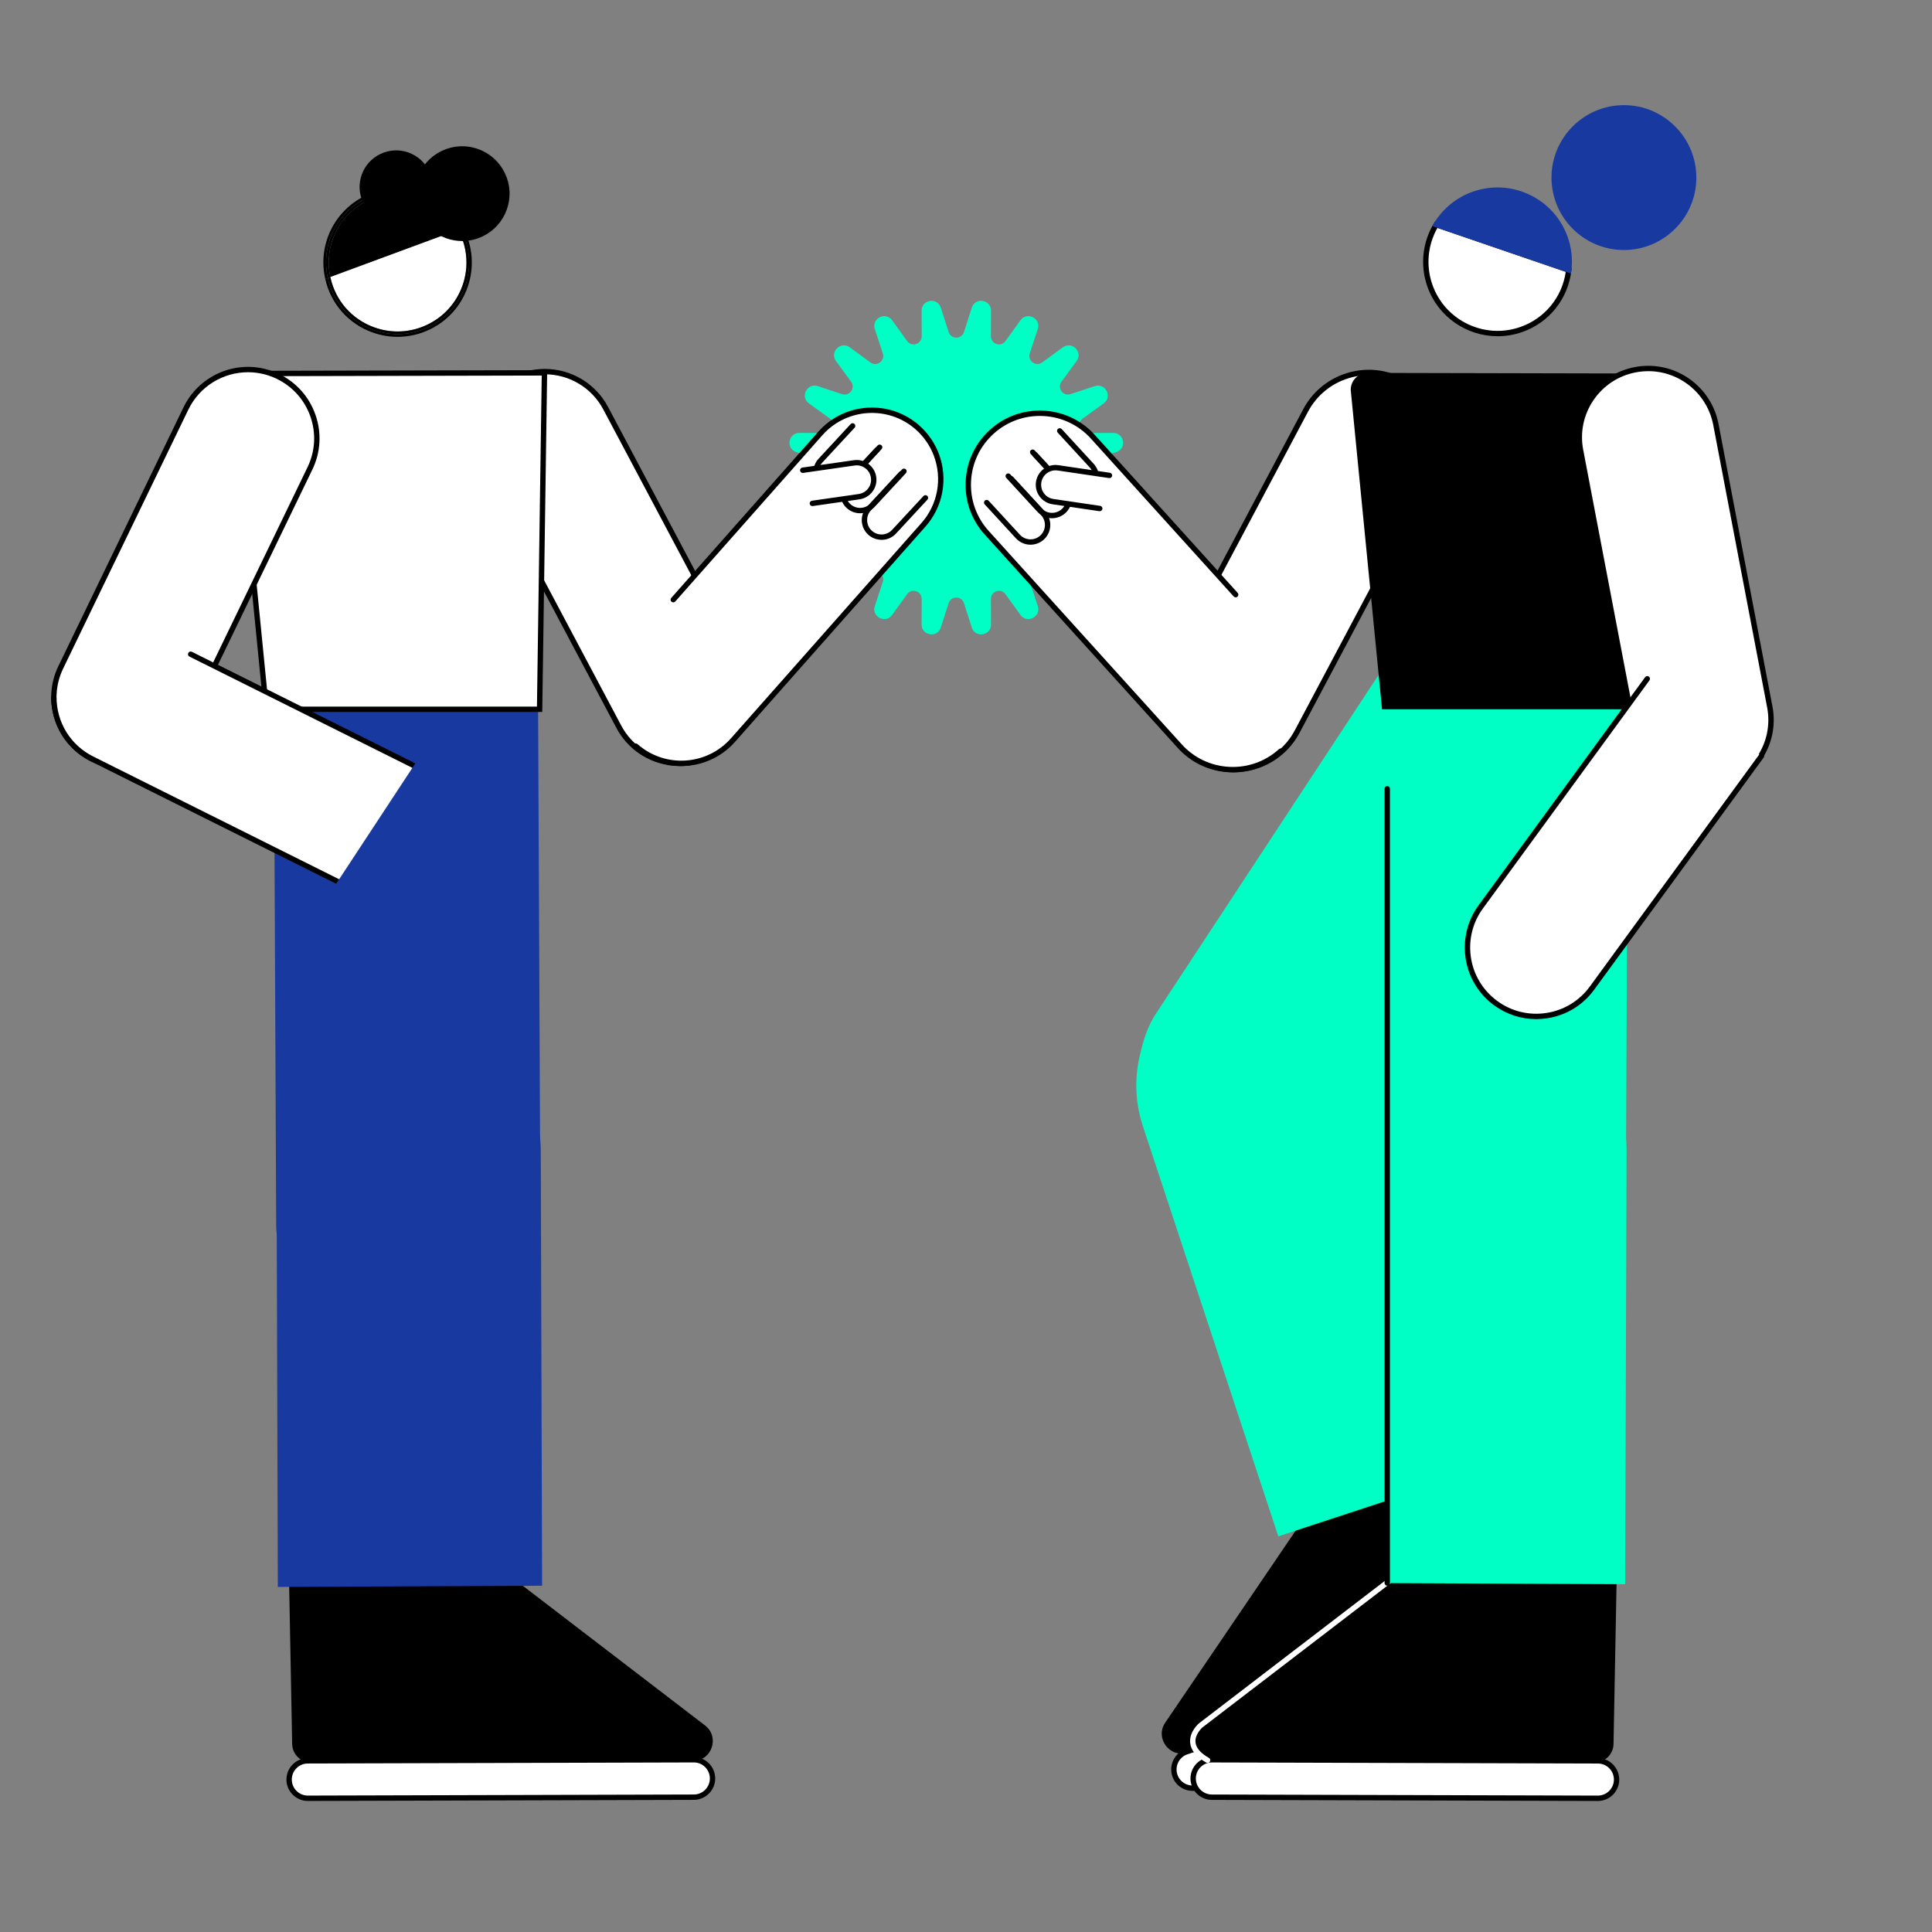 <?xml version="1.0" encoding="UTF-8"?><svg id="Layer_1" xmlns="http://www.w3.org/2000/svg" viewBox="0 0 1080 1080"><rect x="0" y="0" width="1080" height="1080" fill="#808080" stroke="none"/><defs><style>.cls-1{fill:#fff;}.cls-2{fill:#00ffc5;}.cls-3{fill:#1839a0;}</style></defs><g><path class="cls-2" d="M539.35,185.82l4.37-13.62c1.75-5.44,9.78-4.17,9.76,1.55l-.05,14.3c-.02,4.86,6.21,6.89,9.06,2.94l8.36-11.6c3.34-4.64,10.59-.94,8.81,4.49l-4.47,13.58c-1.52,4.62,3.78,8.47,7.7,5.6l11.54-8.45c4.61-3.38,10.37,2.38,6.99,6.99l-8.45,11.54c-2.87,3.92,.98,9.22,5.6,7.7l13.58-4.47c5.43-1.79,9.12,5.46,4.49,8.81l-11.6,8.36c-3.94,2.84-1.92,9.07,2.94,9.06l14.3-.05c5.72-.02,6.99,8.02,1.55,9.76l-13.62,4.37c-4.63,1.49-4.63,8.04,0,9.52l13.62,4.37c5.44,1.75,4.17,9.78-1.55,9.76l-14.3-.05c-4.86-.02-6.89,6.21-2.94,9.06l11.6,8.36c4.64,3.34,.94,10.59-4.49,8.81l-13.58-4.47c-4.62-1.52-8.47,3.78-5.6,7.7l8.45,11.54c3.38,4.61-2.38,10.37-6.99,6.99l-11.54-8.45c-3.92-2.87-9.22,.98-7.7,5.6l4.47,13.58c1.79,5.43-5.46,9.12-8.81,4.49l-8.36-11.6c-2.84-3.94-9.07-1.92-9.06,2.94l.05,14.3c.02,5.72-8.02,6.99-9.76,1.55l-4.37-13.62c-1.49-4.63-8.04-4.63-9.52,0l-4.37,13.62c-1.75,5.44-9.78,4.17-9.76-1.55l.05-14.3c.02-4.86-6.21-6.89-9.06-2.94l-8.36,11.6c-3.34,4.64-10.59,.94-8.81-4.49l4.47-13.58c1.52-4.62-3.78-8.47-7.7-5.6l-11.54,8.45c-4.61,3.38-10.37-2.38-6.99-6.99l8.45-11.54c2.87-3.92-.98-9.22-5.6-7.7l-13.58,4.47c-5.43,1.79-9.12-5.46-4.49-8.81l11.6-8.36c3.94-2.84,1.92-9.07-2.94-9.06l-14.3,.05c-5.72,.02-6.99-8.02-1.55-9.76l13.62-4.37c4.63-1.49,4.63-8.04,0-9.52l-13.62-4.37c-5.44-1.75-4.17-9.78,1.55-9.76l14.3,.05c4.86,.02,6.89-6.21,2.94-9.06l-11.6-8.36c-4.64-3.34-.94-10.59,4.49-8.81l13.58,4.47c4.62,1.52,8.47-3.78,5.6-7.7l-8.45-11.54c-3.38-4.61,2.38-10.37,6.99-6.99l11.54,8.45c3.92,2.87,9.22-.98,7.7-5.6l-4.47-13.58c-1.79-5.43,5.46-9.12,8.81-4.49l8.36,11.6c2.84,3.94,9.07,1.92,9.06-2.94l-.05-14.3c-.02-5.72,8.02-6.99,9.76-1.55l4.37,13.62c1.49,4.63,8.04,4.63,9.52,0Z"/><path class="cls-2" d="M548.43,354.62c-2.09,0-4.32-1.12-5.19-3.82l-4.37-13.62c-.61-1.9-2.29-3.13-4.29-3.13s-3.68,1.23-4.29,3.13l-4.37,13.62c-.99,3.1-3.77,4.12-6.1,3.75-2.32-.37-4.65-2.2-4.64-5.45l.05-14.3c0-1.99-1.21-3.68-3.11-4.3-1.9-.62-3.88,.03-5.04,1.65l-8.36,11.6c-1.91,2.64-4.87,2.75-6.96,1.68-2.09-1.07-3.75-3.53-2.73-6.62l4.47-13.58c.62-1.89-.02-3.88-1.63-5.05-1.61-1.17-3.7-1.17-5.3,0l-11.54,8.45c-2.63,1.93-5.48,1.11-7.14-.55-1.66-1.66-2.47-4.51-.55-7.14l8.45-11.54c1.18-1.61,1.18-3.69,0-5.3-1.17-1.61-3.15-2.25-5.05-1.63l-13.58,4.47c-3.09,1.02-5.55-.64-6.62-2.73-1.07-2.09-.96-5.05,1.68-6.96l11.6-8.36c1.62-1.17,2.26-3.15,1.65-5.04-.61-1.89-2.29-3.11-4.28-3.11h-.02l-14.3,.05h-.03c-3.24,0-5.06-2.33-5.43-4.64-.37-2.32,.65-5.1,3.75-6.1l13.62-4.37c1.9-.61,3.13-2.29,3.13-4.28s-1.23-3.68-3.13-4.29l-13.62-4.37c-3.1-1-4.12-3.78-3.75-6.1,.37-2.31,2.19-4.64,5.43-4.64h.03l14.3,.05h.02c1.99,0,3.66-1.22,4.28-3.11,.62-1.9-.03-3.88-1.65-5.04l-11.6-8.36c-2.64-1.91-2.75-4.87-1.68-6.96s3.52-3.75,6.62-2.73l13.58,4.47c1.89,.62,3.88-.02,5.05-1.63s1.17-3.7,0-5.3l-8.45-11.54c-1.92-2.63-1.11-5.48,.55-7.14,1.66-1.66,4.51-2.47,7.14-.55l11.54,8.45c1.61,1.18,3.69,1.18,5.3,0,1.61-1.17,2.25-3.15,1.63-5.05l-4.47-13.58c-1.02-3.09,.64-5.55,2.73-6.62,2.09-1.07,5.05-.96,6.96,1.68l8.36,11.6c1.17,1.62,3.15,2.27,5.04,1.65,1.9-.62,3.12-2.3,3.11-4.3l-.05-14.3c-.01-3.26,2.32-5.09,4.64-5.45,2.32-.37,5.1,.65,6.1,3.75l4.37,13.62c.61,1.9,2.29,3.13,4.29,3.13s3.68-1.23,4.29-3.13l4.37-13.62c1-3.1,3.78-4.12,6.1-3.75,2.32,.37,4.65,2.2,4.64,5.45l-.05,14.3c0,1.99,1.21,3.68,3.11,4.3,1.89,.61,3.87-.03,5.04-1.65l8.36-11.6c1.91-2.64,4.87-2.75,6.96-1.68,2.09,1.07,3.75,3.53,2.73,6.62l-4.47,13.58c-.62,1.89,.02,3.88,1.63,5.05,1.61,1.17,3.7,1.17,5.3,0l11.54-8.45c2.63-1.92,5.48-1.11,7.14,.55,1.66,1.66,2.47,4.51,.55,7.14l-8.45,11.54c-1.18,1.61-1.18,3.69,0,5.3s3.15,2.25,5.05,1.63l13.58-4.47c3.09-1.02,5.55,.63,6.62,2.73,1.07,2.09,.96,5.05-1.68,6.96l-11.6,8.36c-1.62,1.17-2.26,3.15-1.65,5.04s2.26,3.1,4.3,3.11l14.3-.05h.03c3.24,0,5.06,2.33,5.43,4.64,.37,2.32-.65,5.1-3.75,6.1l-13.62,4.37c-1.9,.61-3.13,2.29-3.13,4.29s1.23,3.68,3.13,4.28l13.62,4.37c3.1,1,4.12,3.78,3.75,6.1-.37,2.31-2.19,4.64-5.43,4.64h-.03l-14.3-.05h-.02c-1.99,0-3.66,1.22-4.28,3.11-.62,1.9,.03,3.88,1.65,5.04l11.6,8.36c2.64,1.9,2.75,4.87,1.68,6.96-1.07,2.09-3.52,3.75-6.62,2.73l-13.58-4.47c-1.9-.62-3.88,.02-5.05,1.63s-1.17,3.7,0,5.3l8.45,11.54c1.92,2.63,1.11,5.48-.55,7.14-1.66,1.66-4.51,2.47-7.14,.55l-11.54-8.45c-1.61-1.18-3.69-1.18-5.3,0-1.61,1.17-2.25,3.15-1.63,5.05l4.47,13.58c1.02,3.09-.64,5.55-2.73,6.62-2.09,1.07-5.05,.96-6.96-1.68l-8.36-11.6c-1.17-1.62-3.14-2.27-5.04-1.65-1.9,.62-3.12,2.3-3.11,4.3l.05,14.3c.01,3.26-2.32,5.09-4.64,5.45-.3,.05-.6,.07-.91,.07Zm-13.84-21.57c2.44,0,4.49,1.5,5.24,3.82l4.37,13.62c.81,2.54,3.09,3.37,4.99,3.07,1.9-.3,3.81-1.8,3.8-4.46l-.05-14.3c0-2.44,1.48-4.5,3.8-5.25,2.32-.75,4.74,.04,6.16,2.01l8.36,11.6c1.56,2.16,3.98,2.25,5.69,1.38,1.71-.87,3.06-2.88,2.23-5.42l-4.47-13.58c-.76-2.31,.02-4.74,1.99-6.17s4.52-1.43,6.48,.01l11.54,8.45c2.15,1.58,4.48,.91,5.84-.45,1.36-1.36,2.02-3.69,.45-5.84l-8.45-11.54c-1.44-1.97-1.44-4.51-.01-6.48,1.43-1.97,3.85-2.75,6.17-1.99l13.58,4.47c2.53,.83,4.54-.52,5.42-2.23,.87-1.71,.78-4.13-1.38-5.69l-11.6-8.36c-1.98-1.42-2.77-3.84-2.01-6.16,.75-2.31,2.8-3.8,5.23-3.8h.02l14.3,.05h.02c2.65,0,4.14-1.9,4.44-3.79,.3-1.9-.53-4.18-3.07-4.99l-13.62-4.37c-2.32-.75-3.82-2.8-3.82-5.24s1.5-4.49,3.82-5.24l13.62-4.37c2.54-.81,3.37-3.09,3.07-4.99-.3-1.89-1.79-3.8-4.44-3.8h-.02l-14.3,.05h-.02c-2.43,0-4.48-1.49-5.23-3.8-.75-2.32,.04-4.74,2.01-6.16l11.6-8.36c2.16-1.56,2.25-3.98,1.38-5.69s-2.89-3.06-5.42-2.23l-13.58,4.47c-2.32,.76-4.74-.02-6.17-1.99-1.43-1.97-1.43-4.52,.01-6.48l8.45-11.54c1.57-2.15,.91-4.48-.45-5.84-1.36-1.36-3.69-2.02-5.84-.45l-11.54,8.45c-1.97,1.44-4.51,1.45-6.48,.01s-2.75-3.85-1.99-6.17l4.47-13.58c.83-2.53-.52-4.54-2.23-5.42-1.71-.87-4.14-.78-5.69,1.38l-8.36,11.6c-1.43,1.98-3.84,2.77-6.16,2.02-2.32-.75-3.81-2.81-3.8-5.25l.05-14.3c.01-2.67-1.9-4.16-3.8-4.46-1.9-.3-4.18,.53-4.99,3.07l-4.37,13.62-.48-.15,.48,.15c-.74,2.32-2.8,3.82-5.24,3.82s-4.49-1.5-5.24-3.82l-4.37-13.62c-.81-2.54-3.09-3.37-4.99-3.07-1.9,.3-3.81,1.8-3.8,4.46l.05,14.3c0,2.44-1.48,4.5-3.8,5.25-2.32,.75-4.74-.04-6.16-2.02l-8.36-11.6c-1.56-2.16-3.98-2.25-5.69-1.38-1.71,.87-3.06,2.88-2.23,5.42l4.47,13.58c.76,2.31-.02,4.74-1.99,6.17-1.97,1.43-4.52,1.43-6.48-.01l-11.54-8.45c-2.15-1.58-4.48-.91-5.84,.45-1.36,1.36-2.02,3.69-.45,5.84l8.45,11.54c1.44,1.97,1.44,4.51,.01,6.48-1.43,1.97-3.85,2.75-6.17,1.99l-13.58-4.47c-2.53-.83-4.54,.52-5.42,2.23-.87,1.71-.78,4.13,1.38,5.69l11.6,8.36c1.98,1.42,2.77,3.84,2.01,6.16-.75,2.31-2.8,3.8-5.23,3.8h-.02l-14.3-.05h-.02c-2.65,0-4.14,1.9-4.44,3.8-.3,1.9,.53,4.17,3.07,4.99l13.62,4.37c2.32,.75,3.82,2.8,3.82,5.24s-1.5,4.49-3.82,5.24l-13.62,4.37c-2.54,.81-3.37,3.09-3.07,4.99,.3,1.89,1.79,3.79,4.44,3.79h.02l14.3-.05h.02c2.43,0,4.48,1.49,5.23,3.8,.75,2.32-.04,4.74-2.01,6.16l-11.6,8.36c-2.16,1.56-2.25,3.98-1.38,5.69,.87,1.71,2.89,3.06,5.42,2.23l13.58-4.47c2.31-.77,4.74,.02,6.17,1.99,1.43,1.97,1.43,4.52-.01,6.48l-8.45,11.54c-1.57,2.15-.91,4.48,.45,5.84,1.36,1.36,3.69,2.02,5.84,.45l11.54-8.45c1.97-1.44,4.51-1.44,6.48-.01,1.97,1.43,2.75,3.85,1.99,6.17l-4.47,13.58c-.83,2.53,.52,4.54,2.23,5.42,1.71,.87,4.14,.78,5.69-1.38l8.36-11.6c1.42-1.98,3.84-2.77,6.16-2.01,2.32,.75,3.81,2.81,3.8,5.25l-.05,14.3c-.01,2.67,1.9,4.16,3.8,4.46,1.9,.29,4.18-.53,4.99-3.07l4.37-13.62c.74-2.32,2.8-3.82,5.24-3.82Z"/></g><g><rect class="cls-1" x="687.48" y="198.84" width="80" height="240.77" rx="40" ry="40" transform="translate(1220.37 942.28) rotate(-152.04)"/><path d="M689.72,431.72c-6.56,0-13.2-1.56-19.39-4.84h0c-20.21-10.73-27.93-35.9-17.2-56.11l75.38-142.01c5.2-9.79,13.9-16.97,24.49-20.22,10.6-3.25,21.83-2.17,31.62,3.02,9.79,5.2,16.97,13.9,20.22,24.5,3.25,10.6,2.17,21.83-3.02,31.62l-75.38,142.01c-7.45,14.03-21.85,22.04-36.72,22.04Zm-17.98-7.49c18.75,9.95,42.1,2.8,52.06-15.95l75.38-142.01c4.82-9.08,5.82-19.5,2.8-29.33-3.01-9.83-9.68-17.9-18.76-22.72-9.08-4.82-19.5-5.82-29.33-2.8-9.83,3.01-17.9,9.68-22.72,18.76l-75.38,142.01c-9.95,18.75-2.8,42.1,15.95,52.06h0Z"/></g><g><path class="cls-1" d="M690.75,332.42l-79.82-88.24c-14.82-16.38-40.11-17.65-56.5-2.83h0c-16.38,14.82-17.65,40.11-2.83,56.5l107.85,119.23c14.82,16.38,40.11,17.65,56.5,2.83"/><path d="M689.16,431.74c-.71,0-1.41-.02-2.12-.05-11.07-.55-21.26-5.39-28.7-13.61l-107.85-119.23c-7.44-8.22-11.23-18.84-10.67-29.92s5.39-21.26,13.61-28.7c8.22-7.44,18.86-11.24,29.92-10.67,11.07,.55,21.26,5.39,28.7,13.61l79.82,88.25c.56,.61,.51,1.56-.11,2.12s-1.56,.51-2.12-.11l-79.82-88.25c-6.9-7.63-16.35-12.11-26.63-12.62-10.27-.51-20.13,3-27.75,9.9s-12.11,16.35-12.62,26.62,3,20.13,9.9,27.75l107.85,119.23c6.9,7.63,16.35,12.11,26.62,12.62,10.27,.51,20.13-3,27.75-9.9,.61-.56,1.56-.51,2.12,.11,.56,.61,.51,1.56-.11,2.12-7.69,6.96-17.49,10.72-27.79,10.73Z"/></g><g><g><g><rect class="cls-1" x="161.62" y="984.01" width="236.69" height="20.94" rx="10.47" ry="10.47" transform="translate(-2.76 .78) rotate(-.16)"/><path d="M172.09,1006.75c-6.58,0-11.95-5.35-11.97-11.94,0-3.2,1.23-6.21,3.48-8.47,2.25-2.27,5.26-3.52,8.45-3.53l215.75-.6v1.5s0-1.5,0-1.5h.03c3.18,0,6.18,1.24,8.44,3.48,2.27,2.25,3.52,5.26,3.53,8.45,.02,6.6-5.34,11.98-11.94,12l-215.75,.6h-.03Zm215.75-21.54h-.03l-215.75,.6c-2.4,0-4.65,.95-6.33,2.64s-2.62,3.95-2.61,6.35c.01,4.94,4.04,8.94,8.97,8.94h.03l215.75-.6c4.95-.01,8.96-4.05,8.94-9,0-2.4-.95-4.65-2.64-6.33-1.69-1.68-3.94-2.61-6.32-2.61Z"/></g><path d="M387.42,984.35l-213.57,.86c-5.72,.02-10.41-4.54-10.53-10.26l-2.01-106.59,58.51-37.41,174.28,133.56c8.38,6.42,3.87,19.8-6.69,19.85Z"/></g><g><rect class="cls-3" x="155.17" y="332.56" width="144.72" height="384.57" rx="32.23" ry="32.23" transform="translate(457.43 1048.66) rotate(179.74)"/><path class="cls-3" d="M188.13,718.81c-18.53,0-33.65-15.03-33.73-33.58l-1.46-320.1c-.08-18.6,14.98-33.8,33.58-33.89l80.25-.36c9.02,0,17.5,3.43,23.9,9.77,6.4,6.34,9.95,14.8,9.99,23.81l1.46,320.1c.08,18.6-14.98,33.8-33.58,33.89l-80.25,.36h-.16Zm-1.59-384.57h0c-16.95,.08-30.67,13.93-30.59,30.87l1.46,320.1c.08,16.9,13.85,30.59,30.73,30.59h.14l80.25-.36c16.95-.08,30.67-13.93,30.59-30.87l-1.46-320.1c-.04-8.21-3.27-15.91-9.1-21.69-5.8-5.75-13.47-8.9-21.63-8.9h-.14l-80.25,.36Z"/></g><g><path class="cls-3" d="M228.1,571.26h0c39.96-.18,72.5,32.07,72.69,72.03l.74,241.64-144.71,.66-.74-241.64c-.18-39.96,32.07-72.5,72.03-72.69Z"/><path class="cls-3" d="M155.31,887.09l-.74-243.14c-.19-40.72,32.8-74,73.52-74.19,.11,0,.23,0,.35,0,19.6,0,38.05,7.59,51.98,21.4,14.01,13.89,21.78,32.4,21.87,52.13l.74,243.14-147.71,.67Zm72.78-315.83v1.5c-39.06,.18-70.71,32.11-70.53,71.18l.73,240.14,141.71-.64-.73-240.14c-.09-18.92-7.54-36.68-20.98-50.01-13.36-13.24-31.06-20.53-49.87-20.53-.11,0-.22,0-.33,0v-1.5Z"/></g><g><path class="cls-1" d="M304.5,207.73c-6.08,0-12.25,1.44-17.99,4.49-18.75,9.95-25.91,33.31-15.95,52.06l75.38,142.01c9.95,18.75,33.31,25.91,52.06,15.95,18.75-9.95,25.91-33.31,15.95-52.06l-75.38-142.01c-6.91-13.01-20.27-20.44-34.07-20.44Z"/><path d="M380.03,428.24c-3.95,0-7.91-.59-11.8-1.78-10.23-3.13-18.61-10.05-23.62-19.47l-75.38-142.01c-10.34-19.48-2.9-43.74,16.58-54.09,5.75-3.05,12.21-4.66,18.69-4.66,14.88,0,28.44,8.14,35.4,21.24l75.38,142.01c10.34,19.48,2.91,43.75-16.58,54.09-5.84,3.1-12.23,4.68-18.67,4.68Zm-75.53-219.01c-5.99,0-11.97,1.49-17.28,4.31-18.02,9.57-24.9,32.01-15.33,50.03l75.38,142.01c4.63,8.71,12.38,15.11,21.84,18.01,9.46,2.9,19.47,1.95,28.18-2.68,18.02-9.57,24.9-32.01,15.33-50.03l-75.38-142.01c-6.43-12.12-18.98-19.65-32.75-19.65Z"/></g><g><polygon class="cls-1" points="301.64 396.5 304.36 208.42 130.29 208.82 148.88 396.5 301.64 396.5"/><path d="M303.12,398H147.53l-18.9-190.68,177.25-.4-2.76,191.08Zm-152.88-3h149.92l2.67-185.07-170.9,.39,18.3,184.69Z"/></g><g><path class="cls-1" d="M148.55,207.89c-17.49-4.68-36.45,3.55-44.61,20.44L33.96,373.06c-4.48,9.26-5.08,19.71-1.7,29.42s10.34,17.53,19.6,22c19.11,9.24,42.18,1.21,51.42-17.9l69.97-144.73c4.48-9.26,5.08-19.71,1.7-29.42s-10.34-17.53-19.6-22c-2.23-1.08-4.5-1.92-6.81-2.54Z"/><path d="M68.56,429.81c-5.83,0-11.75-1.28-17.35-3.98-9.62-4.65-16.85-12.77-20.36-22.86-3.51-10.09-2.89-20.95,1.76-30.56L102.59,227.68c8.35-17.26,27.84-26.19,46.35-21.24h0c2.42,.65,4.8,1.54,7.07,2.63,9.62,4.65,16.85,12.77,20.36,22.86,3.51,10.09,2.89,20.95-1.76,30.56l-69.97,144.73c-6.9,14.26-21.2,22.58-36.08,22.58Zm70.06-221.73c-13.91,0-27.04,7.89-33.33,20.9L35.31,373.71c-4.3,8.9-4.88,18.94-1.63,28.27,3.25,9.33,9.94,16.84,18.84,21.14,18.37,8.88,40.53,1.16,49.42-17.21l69.97-144.73c4.3-8.9,4.88-18.94,1.63-28.27-3.25-9.33-9.94-16.84-18.84-21.14-2.1-1.02-4.31-1.84-6.55-2.44-3.17-.85-6.38-1.26-9.54-1.26Z"/></g><g><path class="cls-1" d="M355.36,417.08c15.9,14.07,40.28,12.57,54.35-3.33l106.53-120.42c9.76-11.04,12.03-26.16,7.19-39.08-2.13-5.7-5.65-10.96-10.52-15.27-15.9-14.07-40.28-12.57-54.35,3.33l-82.21,92.93"/><path d="M380.85,428.22c-9.42,0-18.88-3.3-26.48-10.02-.62-.55-.68-1.5-.13-2.12s1.5-.68,2.12-.13c15.28,13.52,38.71,12.08,52.23-3.2l106.53-120.42c9.09-10.28,11.74-24.67,6.91-37.56-2.1-5.61-5.6-10.68-10.1-14.67-15.28-13.52-38.71-12.08-52.23,3.2l-82.21,92.93c-.55,.62-1.5,.68-2.12,.13s-.68-1.5-.13-2.12l82.21-92.93c14.61-16.52,39.94-18.07,56.46-3.46,4.87,4.31,8.65,9.8,10.93,15.87,5.22,13.93,2.36,29.49-7.47,40.6l-106.53,120.42c-7.89,8.92-18.92,13.48-29.98,13.48Z"/></g><g><path class="cls-1" d="M30.1,389.64c-.02,14.16,7.79,27.83,21.3,34.57l143.83,71.8c9.2,4.59,19.64,5.33,29.39,2.07s17.66-10.12,22.25-19.32c1.1-2.21,1.97-4.48,2.62-6.78,4.91-17.43-3.09-36.49-19.87-44.86l-123.05-61.42"/><path d="M212.4,501.58c-6.12,0-12.2-1.42-17.83-4.23L50.74,425.55c-13.68-6.83-22.16-20.59-22.13-35.91,0-.83,.67-1.5,1.5-1.5h0c.83,0,1.5,.67,1.5,1.5-.02,14.18,7.82,26.91,20.47,33.23l143.83,71.8c8.84,4.41,18.87,5.12,28.25,1.99,9.37-3.13,16.97-9.73,21.38-18.57,1.04-2.09,1.89-4.29,2.52-6.51,4.8-17.06-3.23-35.19-19.1-43.12l-123.05-61.42c-.74-.37-1.04-1.27-.67-2.01,.37-.74,1.27-1.04,2.01-.67l123.05,61.42c17.16,8.56,25.84,28.17,20.65,46.61-.68,2.41-1.59,4.78-2.72,7.04-4.77,9.56-12.98,16.69-23.12,20.07-4.16,1.39-8.45,2.08-12.71,2.08Z"/></g><g><path d="M480.79,286.91c-2.79,0-5.44-1.04-7.5-2.94-4.47-4.14-4.74-11.15-.6-15.62l17.94-19.36c.56-.61,1.51-.64,2.12-.08,.61,.56,.64,1.51,.08,2.12l-17.94,19.36c-3.02,3.26-2.82,8.36,.43,11.38,3.26,3.02,8.36,2.82,11.38-.43l17.54-18.93c.56-.61,1.51-.64,2.12-.08,.61,.56,.64,1.51,.08,2.12l-17.54,18.93c-2.01,2.17-4.74,3.42-7.69,3.53-.14,0-.29,0-.43,0Z"/><path d="M465.7,274.97c-2.79,0-5.44-1.04-7.5-2.94-4.47-4.14-4.74-11.15-.6-15.62l17.94-19.36c.56-.61,1.51-.64,2.12-.08,.61,.56,.64,1.51,.08,2.12l-17.94,19.36c-3.02,3.26-2.82,8.36,.43,11.38,1.58,1.46,3.63,2.21,5.78,2.14,2.15-.08,4.14-1,5.6-2.57l17.54-18.93c.56-.61,1.51-.65,2.12-.08,.61,.56,.64,1.51,.08,2.12l-17.54,18.93c-2.01,2.17-4.74,3.42-7.68,3.53-.14,0-.29,0-.43,0Z"/><path d="M492.77,301.76c-2.79,0-5.44-1.04-7.5-2.94-2.17-2.01-3.42-4.74-3.53-7.68s.93-5.77,2.94-7.93l17.94-19.36c.56-.61,1.51-.64,2.12-.08,.61,.56,.64,1.51,.08,2.12l-17.94,19.36c-1.46,1.58-2.22,3.63-2.14,5.78,.08,2.15,1,4.14,2.57,5.6,1.58,1.46,3.63,2.23,5.78,2.14,2.15-.08,4.14-1,5.6-2.57l17.54-18.93c.56-.61,1.51-.65,2.12-.08,.61,.56,.64,1.51,.08,2.12l-17.54,18.93c-2.01,2.17-4.74,3.42-7.69,3.53-.14,0-.29,0-.43,0Z"/><g><path class="cls-1" d="M448.73,262.88l28.79-4.14c5.22-.75,10.06,2.87,10.81,8.09h0c.75,5.22-2.87,10.06-8.09,10.81l-26.13,3.76"/><path d="M454.11,282.9c-.73,0-1.38-.54-1.48-1.29-.12-.82,.45-1.58,1.27-1.7l26.13-3.76c2.13-.31,4.01-1.42,5.3-3.14s1.83-3.84,1.52-5.97c-.31-2.13-1.42-4.01-3.14-5.3-1.72-1.29-3.84-1.83-5.97-1.52l-28.79,4.14c-.81,.12-1.58-.45-1.7-1.27s.45-1.58,1.27-1.7l28.79-4.14c2.92-.42,5.83,.32,8.19,2.09,2.36,1.77,3.9,4.35,4.32,7.27,.42,2.92-.32,5.83-2.09,8.2-1.77,2.36-4.35,3.9-7.27,4.32l-26.13,3.76c-.07,.01-.14,.02-.22,.02Z"/></g></g><g><path d="M588.11,289.69c-.16,0-.31,0-.47,0-2.95-.12-5.67-1.39-7.67-3.56l-17.48-18.99c-.56-.61-.52-1.56,.09-2.12,.61-.56,1.56-.52,2.12,.09l17.48,18.99c1.46,1.58,3.44,2.5,5.59,2.59,2.14,.08,4.2-.66,5.79-2.12,1.58-1.46,2.5-3.44,2.59-5.59s-.66-4.2-2.12-5.79l-17.87-19.42c-.56-.61-.52-1.56,.09-2.12,.61-.56,1.56-.52,2.12,.09l17.87,19.42c2,2.17,3.03,4.99,2.91,7.94s-1.39,5.67-3.56,7.67c-2.06,1.89-4.69,2.92-7.47,2.92Z"/><path d="M603.24,277.8c-.16,0-.31,0-.47,0-2.95-.12-5.67-1.39-7.67-3.56l-17.48-18.99c-.56-.61-.52-1.56,.09-2.12,.61-.56,1.56-.52,2.12,.09l17.48,18.99c1.46,1.58,3.44,2.5,5.59,2.59,2.15,.09,4.2-.66,5.79-2.12,1.58-1.46,2.5-3.44,2.59-5.59,.09-2.15-.66-4.2-2.12-5.79l-17.87-19.42c-.56-.61-.52-1.56,.09-2.12,.61-.56,1.56-.52,2.12,.09l17.87,19.42c2,2.17,3.03,4.99,2.91,7.94s-1.39,5.67-3.56,7.67c-2.06,1.89-4.69,2.92-7.47,2.92Z"/><path d="M576.07,304.5c-2.98,0-5.96-1.2-8.14-3.56l-17.48-18.99c-.56-.61-.52-1.56,.09-2.12,.61-.56,1.56-.52,2.12,.09l17.48,18.99c3,3.27,8.11,3.48,11.38,.47,1.58-1.46,2.5-3.44,2.59-5.59,.09-2.15-.66-4.2-2.12-5.79l-17.87-19.42c-.56-.61-.52-1.56,.09-2.12,.61-.56,1.56-.52,2.12,.09l17.87,19.42c2,2.17,3.03,4.99,2.91,7.94-.12,2.95-1.39,5.67-3.56,7.67-2.12,1.95-4.8,2.91-7.48,2.91Z"/><g><path class="cls-1" d="M620.21,265.77l-28.77-4.24c-5.22-.77-10.07,2.84-10.84,8.06h0c-.77,5.22,2.84,10.07,8.06,10.84l26.11,3.85"/><path d="M614.77,285.77c-.07,0-.15,0-.22-.02l-26.11-3.85c-2.92-.43-5.5-1.97-7.26-4.34-1.76-2.37-2.49-5.28-2.06-8.2s1.97-5.5,4.34-7.26c2.37-1.76,5.28-2.49,8.2-2.06l28.77,4.24c.82,.12,1.39,.88,1.27,1.7s-.88,1.38-1.7,1.27l-28.77-4.24c-2.12-.31-4.25,.22-5.98,1.5s-2.85,3.16-3.16,5.29c-.31,2.13,.22,4.25,1.5,5.97,1.28,1.73,3.16,2.85,5.29,3.16l26.11,3.85c.82,.12,1.39,.88,1.27,1.7-.11,.75-.75,1.28-1.48,1.28Z"/></g></g><g><path d="M255.16,126.78c-4.61-7.61-11.78-13.42-20.18-16.37-4.2-1.47-8.49-2.17-12.7-2.17-15.91,0-30.83,9.93-36.38,25.77-1.93,5.5-2.56,11.26-1.88,17.13,.15,1.27,.37,2.51,.64,3.74l71.47-26.4c-.31-.57-.63-1.15-.97-1.71Z"/><path class="cls-1" d="M209.5,183.1c9.71,3.4,20.16,2.82,29.43-1.64,9.27-4.46,16.25-12.26,19.65-21.97,3.6-10.28,2.69-21.47-2.45-31l-71.47,26.4c2.8,13.09,12.04,23.72,24.84,28.21Z"/><path d="M182.53,151.32c-.67-5.83-.12-11.89,1.95-17.8,7.31-20.85,30.14-31.83,50.99-24.52,9.11,3.19,16.33,9.35,20.97,17.01,.39,.64,.76,1.3,1.11,1.96l1.42-.52c-.39-.75-.8-1.49-1.24-2.21-4.97-8.2-12.7-14.47-21.76-17.64-21.59-7.57-45.33,3.84-52.9,25.44-2.08,5.93-2.76,12.14-2.03,18.47,.18,1.51,.45,2.99,.78,4.45l1.43-.53c-.3-1.35-.55-2.71-.71-4.09Z"/><path d="M257.55,127.97c5.06,9.52,6.29,21.05,2.44,32.03-7.31,20.85-30.14,31.83-50.99,24.52-13.54-4.75-22.86-16.05-25.76-29.1l-1.43,.53c3.13,13.92,13.02,25.2,26.69,29.99,4.49,1.58,9.14,2.36,13.76,2.36,6.14,0,12.26-1.38,17.96-4.12,9.99-4.81,17.51-13.21,21.18-23.68,3.84-10.95,2.93-22.85-2.44-33.05l-1.42,.52Z"/><path d="M258.58,159.5c-3.4,9.71-10.38,17.51-19.65,21.97-9.27,4.46-19.72,5.04-29.43,1.64-12.8-4.49-22.04-15.11-24.84-28.21l-1.41,.52c2.9,13.05,12.22,24.35,25.76,29.1,20.85,7.31,43.68-3.67,50.99-24.52,3.85-10.98,2.62-22.51-2.44-32.03l-1.42,.53c5.14,9.54,6.05,20.73,2.45,31Z"/><path d="M235.47,109c-20.85-7.31-43.68,3.67-50.99,24.52-2.07,5.91-2.63,11.97-1.95,17.8,.16,1.38,.41,2.74,.71,4.09l1.41-.52c-.26-1.23-.49-2.47-.64-3.74-.68-5.87-.05-11.63,1.88-17.13,5.55-15.84,20.47-25.77,36.38-25.77,4.22,0,8.5,.7,12.7,2.17,8.41,2.95,15.57,8.76,20.18,16.37,.34,.56,.66,1.13,.97,1.71l1.42-.53c-.35-.66-.72-1.32-1.11-1.96-4.64-7.66-11.86-13.81-20.97-17.01Z"/></g><g><circle cx="258.35" cy="108.25" r="24.98"/><path d="M258.37,134.74c-2.97,0-5.95-.51-8.83-1.52-6.67-2.35-12.02-7.16-15.07-13.54-3.05-6.38-3.44-13.57-1.08-20.24,2.35-6.67,7.16-12.02,13.54-15.08,6.38-3.05,13.57-3.44,20.24-1.08,6.67,2.35,12.02,7.16,15.08,13.54s3.44,13.57,1.08,20.24c-2.35,6.67-7.16,12.02-13.54,15.08-3.62,1.73-7.51,2.61-11.41,2.61Zm-.04-49.98c-3.46,0-6.9,.77-10.11,2.31-5.66,2.71-9.92,7.45-12.01,13.37-2.09,5.91-1.75,12.29,.96,17.94,2.71,5.66,7.45,9.92,13.37,12.01,5.91,2.08,12.29,1.74,17.94-.96,5.66-2.71,9.92-7.45,12.01-13.37,2.09-5.91,1.75-12.29-.96-17.94h0c-2.71-5.66-7.45-9.92-13.37-12.01-2.55-.9-5.2-1.35-7.83-1.35Z"/></g><g><circle cx="221.46" cy="104.52" r="19.29"/><path d="M221.49,124.96c-7.63,0-14.97-4.29-18.47-11.62-4.87-10.17-.55-22.4,9.62-27.27,4.93-2.36,10.48-2.65,15.62-.84,5.15,1.82,9.28,5.53,11.64,10.46,4.86,10.17,.55,22.4-9.62,27.27-2.84,1.36-5.84,2-8.79,2Zm-.06-38.57c-2.62,0-5.28,.57-7.79,1.77-9.02,4.31-12.84,15.16-8.53,24.18,4.31,9.02,15.16,12.84,24.18,8.53,9.02-4.31,12.84-15.16,8.53-24.18-3.11-6.5-9.61-10.3-16.38-10.3Z"/></g></g><g><rect class="cls-2" x="700.22" y="313.73" width="144.72" height="384.57" rx="72.36" ry="72.36" transform="translate(405 -341.22) rotate(33.32)"/><g><g><rect class="cls-1" x="650.82" y="945.01" width="236.69" height="20.94" rx="10.47" ry="10.47" transform="translate(1798.15 1623.11) rotate(161.81)"/><path d="M661.28,999.83c-2.85-1.44-4.97-3.91-5.97-6.95-2.06-6.27,1.36-13.05,7.63-15.11l204.97-67.35c3.04-1,6.28-.75,9.13,.69s4.97,3.91,5.97,6.95c2.06,6.27-1.36,13.05-7.63,15.11l-204.97,67.35c-1.23,.4-2.49,.6-3.75,.6-1.85,0-3.69-.43-5.39-1.29Zm207.56-86.55l-204.97,67.35c-4.7,1.54-7.26,6.62-5.72,11.32,1.54,4.7,6.62,7.27,11.32,5.72l204.97-67.35c4.7-1.54,7.26-6.62,5.72-11.32-1.24-3.77-4.76-6.17-8.53-6.17-.93,0-1.87,.14-2.79,.45Z"/></g><path d="M663.98,979.69l202.98-66.42c5.44-1.78,8.45-7.59,6.76-13.06l-31.65-101.8-67.32-17.09-123.37,181.63c-5.93,8.73,2.56,20.01,12.59,16.73Z"/></g><path class="cls-2" d="M684.98,538.04h0c-37.97,12.47-58.63,53.36-46.16,91.33l75.77,229.46,137.49-45.17-75.77-229.46c-12.47-37.97-53.36-58.63-91.33-46.16Z"/><g><g><rect class="cls-1" x="666.98" y="984.01" width="236.69" height="20.94" rx="10.47" ry="10.47" transform="translate(1567.89 1991.14) rotate(-179.84)"/><path d="M893.17,1006.75l-215.75-.6c-6.6-.02-11.95-5.4-11.94-12,0-3.2,1.26-6.2,3.53-8.45,2.26-2.25,5.25-3.48,8.44-3.48h.03v1.5s0-1.5,0-1.5l215.75,.6c3.2,0,6.2,1.26,8.45,3.53,2.25,2.27,3.49,5.28,3.48,8.47-.02,6.59-5.38,11.94-11.97,11.94h-.03Zm-222.04-18.93c-1.7,1.69-2.64,3.94-2.64,6.33-.01,4.95,4,8.98,8.94,9l215.75,.6h.03c4.93,0,8.96-4.01,8.97-8.94,0-2.4-.92-4.65-2.61-6.35s-3.94-2.64-6.33-2.64l-215.75-.6h-.03c-2.39,0-4.63,.93-6.32,2.61Z"/></g><path d="M677.87,984.35l213.57,.86c5.72,.02,10.41-4.54,10.53-10.26l2.01-106.59-58.51-37.41-174.28,133.56c-8.38,6.42-3.87,19.8,6.69,19.85Z"/><path class="cls-1" d="M675.05,985.5c-.25,0-.5-.06-.74-.2-5.58-3.17-8.62-6.9-9.01-11.1-.58-6.09,4.69-10.65,4.92-10.84l175.17-134.25,59.4,37.98c.7,.45,.9,1.37,.46,2.07-.45,.7-1.37,.9-2.07,.46l-57.63-36.85-173.44,132.92h0s-4.25,3.73-3.82,8.24c.31,3.16,2.83,6.1,7.51,8.75,.72,.41,.97,1.32,.56,2.04-.28,.49-.78,.76-1.31,.76Z"/></g><rect class="cls-2" x="776.38" y="382.91" width="133.01" height="329.35" rx="3.77" ry="3.77" transform="translate(2.5 -3.83) rotate(.26)"/><path class="cls-2" d="M843.08,571.29h0c-36.73-.17-66.65,32.09-66.83,72.05l-.77,241.64,133.01,.6,.77-241.64c.18-39.96-29.45-72.49-66.18-72.66Z"/><g><g><path class="cls-1" d="M876.92,150.94c-1.71,14.77-11.55,28.01-26.53,33.26-20.89,7.32-43.77-3.68-51.09-24.57-4.12-11.77-2.44-24.16,3.56-34.05l74.06,25.36Z"/><path d="M837.17,187.96c-17.18,0-33.29-10.73-39.28-27.83-4.13-11.77-2.78-24.65,3.69-35.33l.63-1.03,76.35,26.15-.14,1.2c-1.85,15.98-12.39,29.2-27.52,34.5-4.53,1.59-9.17,2.34-13.72,2.34Zm-33.64-60.57c-5.48,9.7-6.51,21.2-2.82,31.74,7.04,20.08,29.1,30.69,49.18,23.65,13.65-4.79,23.29-16.53,25.38-30.82l-71.74-24.57Z"/></g><g><path class="cls-3" d="M823.87,108.54c20.89-7.32,43.77,3.68,51.09,24.57,2.08,5.92,2.63,11.99,1.96,17.83l-74.06-25.36c4.65-7.67,11.89-13.84,21.01-17.04Z"/><path class="cls-3" d="M878.2,152.96l-77.58-26.57,.97-1.59c4.98-8.22,12.72-14.5,21.8-17.68h0c21.64-7.58,45.42,3.85,53,25.49,2.08,5.94,2.77,12.16,2.03,18.5l-.21,1.85Zm-73.04-28.19l70.45,24.13c.36-5.24-.33-10.38-2.05-15.3-7.04-20.08-29.1-30.69-49.18-23.65-7.83,2.75-14.59,7.97-19.22,14.82Z"/></g></g><g><circle class="cls-3" cx="907.78" cy="99.27" r="38.99"/><path class="cls-3" d="M907.78,139.76c-22.32,0-40.49-18.16-40.49-40.49s18.16-40.49,40.49-40.49,40.49,18.16,40.49,40.49-18.16,40.49-40.49,40.49Zm0-77.97c-20.67,0-37.49,16.82-37.49,37.49s16.82,37.49,37.49,37.49,37.49-16.82,37.49-37.49-16.82-37.49-37.49-37.49Z"/></g><path d="M772.58,396.5l-17.51-178.47c-.08-5.28,4.19-9.6,9.47-9.58l164.47,.37-18.6,187.68h-137.83Z"/><g><path class="cls-1" d="M914.14,206.67c-10.1,1.93-18.85,7.67-24.63,16.18s-7.9,18.75-5.97,28.85l30.14,157.91c3.98,20.85,24.18,34.58,45.04,30.6,10.1-1.93,18.85-7.67,24.63-16.18s7.9-18.75,5.97-28.85l-30.14-157.91c-3.52-18.42-19.7-31.29-37.8-31.29-2.39,0-4.81,.22-7.23,.69Z"/><path d="M951.45,442.41c-7.93,0-15.69-2.37-22.41-6.94-8.85-6.01-14.82-15.09-16.82-25.57l-30.14-157.91c-2-10.49,.2-21.14,6.2-29.98,6-8.84,15.09-14.81,25.59-16.81h0c2.48-.47,5.01-.71,7.52-.71,19.16,0,35.68,13.67,39.28,32.5l30.14,157.91c2,10.49-.2,21.14-6.2,29.98-6,8.84-15.09,14.81-25.59,16.81-2.52,.48-5.05,.72-7.56,.72Zm-30.07-234.92c-2.32,0-4.66,.22-6.95,.66h0c-9.71,1.85-18.11,7.38-23.67,15.55-5.55,8.18-7.59,18.02-5.74,27.73l30.14,157.91c1.85,9.69,7.38,18.09,15.56,23.65s18.03,7.6,27.72,5.75c9.71-1.85,18.11-7.38,23.67-15.55,5.55-8.18,7.59-18.02,5.74-27.73l-30.14-157.91c-3.33-17.42-18.6-30.07-36.33-30.07Z"/></g><g><path class="cls-1" d="M920.84,379.43l-93.12,127.55c-11.06,15.15-9.41,35.75,2.95,48.98,1.63,1.74,3.44,3.36,5.44,4.82,8.31,6.06,18.48,8.53,28.64,6.94s19.1-7.03,25.16-15.34l94.79-129.84"/><path d="M858.73,569.69c-8.41,0-16.58-2.65-23.5-7.7-2.04-1.49-3.94-3.17-5.65-5-13.08-14-14.38-35.4-3.07-50.89l93.12-127.55c.49-.67,1.43-.82,2.1-.33,.67,.49,.82,1.43,.33,2.1l-93.12,127.55c-10.46,14.32-9.26,34.12,2.84,47.07,1.58,1.69,3.34,3.25,5.23,4.63,7.98,5.83,17.75,8.2,27.52,6.67,9.76-1.52,18.35-6.76,24.18-14.74l94.79-129.84c.49-.67,1.43-.82,2.1-.33,.67,.49,.82,1.43,.33,2.1l-94.79,129.84c-6.3,8.63-15.58,14.29-26.14,15.94-2.09,.33-4.18,.49-6.25,.49Z"/></g><path d="M775.48,886.43c-.83,0-1.5-.67-1.5-1.5V440.9c0-.83,.67-1.5,1.5-1.5s1.5,.67,1.5,1.5v444.02c0,.83-.67,1.5-1.5,1.5Z"/></g><g><rect class="cls-3" x="202.97" y="418.8" width="51.56" height="125.61" transform="translate(302.18 -46.48) rotate(33.32)"/><path class="cls-3" d="M216.21,550.32l-45.59-29.97,70.65-107.46,45.59,29.97-70.65,107.46Zm-41.43-30.83l40.57,26.67,67.36-102.45-40.57-26.67-67.36,102.45Z"/></g></svg>